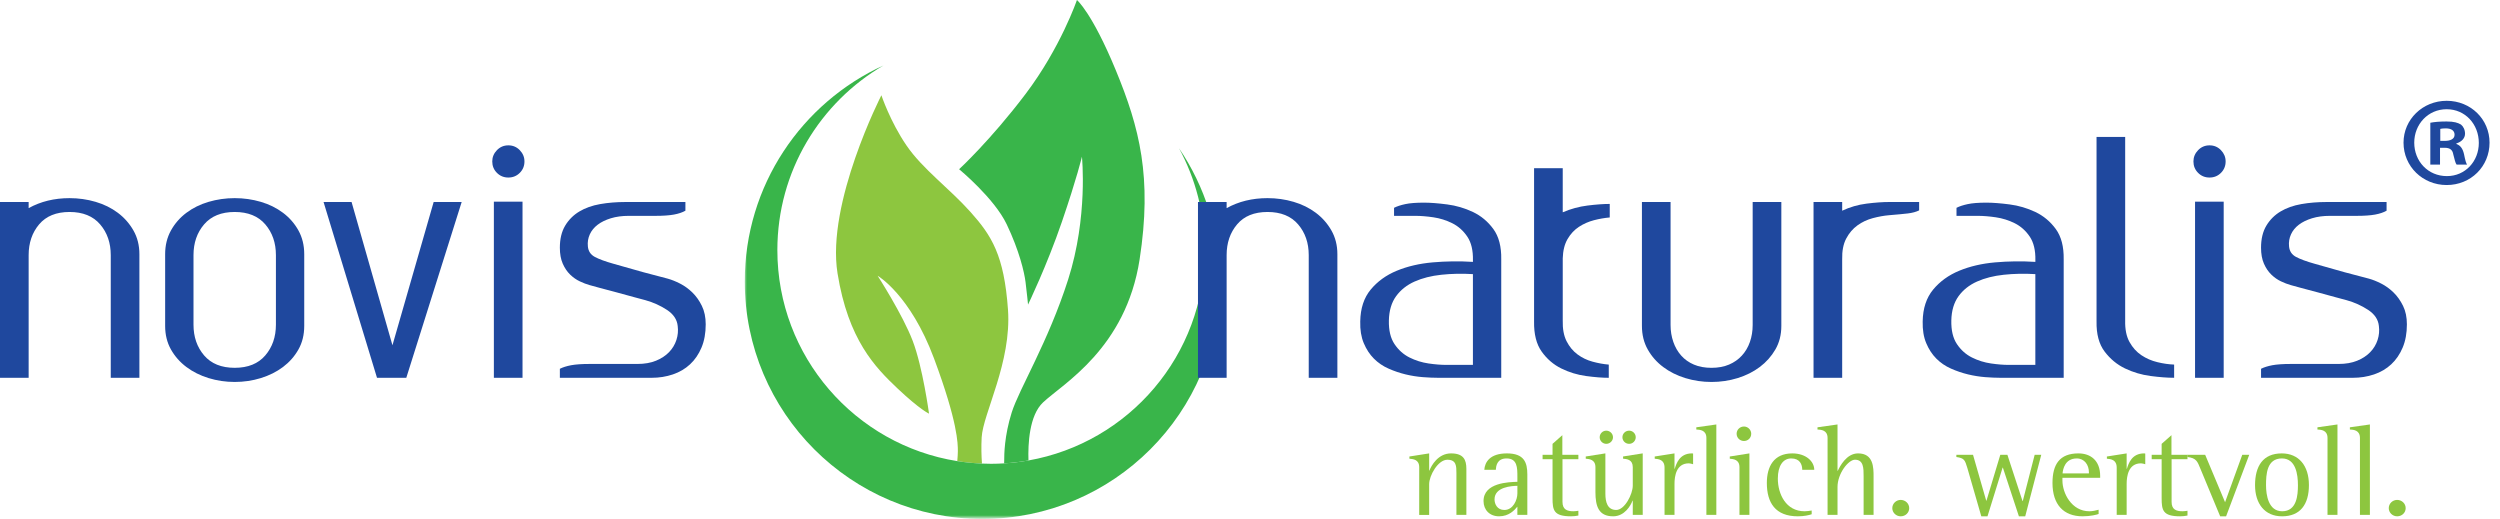 <?xml version="1.0" encoding="utf-8"?>
<!-- Generator: Adobe Illustrator 16.0.0, SVG Export Plug-In . SVG Version: 6.00 Build 0)  -->
<!DOCTYPE svg PUBLIC "-//W3C//DTD SVG 1.1//EN" "http://www.w3.org/Graphics/SVG/1.1/DTD/svg11.dtd">
<svg version="1.1" id="Ebene_1" xmlns="http://www.w3.org/2000/svg" xmlns:xlink="http://www.w3.org/1999/xlink" x="0px" y="0px"
	 width="580.745px" height="120.55px" viewBox="19.939 0 580.745 120.55" enable-background="new 19.939 0 580.745 120.55"
	 xml:space="preserve">
<g>
	<g>
		<g>
			<path fill="#39B54A" d="M262.246,93.469c4.657-4.367,19.218-12.521,22.421-33.193c2.954-19.071,0.001-30.575-5.533-43.968
				C273.602,2.911,270.109,0,270.109,0s-3.786,11.063-11.939,21.839c-8.153,10.773-15.432,17.472-15.432,17.472
				s8.152,6.699,11.063,12.813c2.913,6.115,4.076,11.063,4.367,13.393c0.292,2.33,0.583,5.241,0.583,5.241s4.369-9.024,7.86-19.218
				c3.496-10.189,4.659-15.141,4.659-15.141s1.456,13.978-3.203,28.537c-4.657,14.557-11.354,25.336-13.103,30.86
				c-1.747,5.535-1.747,9.902-1.747,11.066c0,0.201-0.009,0.471-0.023,0.775c1.917-0.115,3.805-0.345,5.654-0.673
				C258.724,103.161,259.017,96.497,262.246,93.469z"/>
			<path fill="#8DC63F" d="M247.977,101.624c0.293-5.535,6.989-17.471,6.116-29.701c-0.904-12.653-3.785-17.177-8.736-22.712
				c-4.948-5.53-11.064-9.896-14.851-15.432c-3.783-5.534-5.822-11.65-5.822-11.65s-12.812,25.043-10.191,41.348
				c2.483,15.455,8.735,21.84,13.977,26.795c5.243,4.944,7.281,5.817,7.281,5.817s-1.458-10.772-3.785-16.885
				c-2.33-6.117-8.154-15.145-8.154-15.145s7.57,4.371,13.104,19.221c5.531,14.848,5.531,19.793,5.531,21.545
				c0,0.539-0.056,1.383-0.132,2.291c1.878,0.299,3.793,0.488,5.734,0.57C247.919,105.917,247.86,103.854,247.977,101.624z"/>
			<defs>
				<filter id="Adobe_OpacityMaskFilter" filterUnits="userSpaceOnUse" x="192.944" y="15.174" width="110.356" height="105.376">
					<feColorMatrix  type="matrix" values="1 0 0 0 0  0 1 0 0 0  0 0 1 0 0  0 0 0 1 0"/>
				</filter>
			</defs>
			<mask maskUnits="userSpaceOnUse" x="192.944" y="15.174" width="110.356" height="105.376" id="SVGID_1_">
				<g filter="url(#Adobe_OpacityMaskFilter)">
					
						<linearGradient id="SVGID_2_" gradientUnits="userSpaceOnUse" x1="181.909" y1="44.108" x2="297.139" y2="44.108" gradientTransform="matrix(1 0 0 -1 8.4 112.498)">
						<stop  offset="0.033" style="stop-color:#FFFFFF"/>
						<stop  offset="0.483" style="stop-color:#FFFFFF"/>
						<stop  offset="0.505" style="stop-color:#E7E7E7"/>
						<stop  offset="0.55" style="stop-color:#B9B8B8"/>
						<stop  offset="0.599" style="stop-color:#918F8F"/>
						<stop  offset="0.65" style="stop-color:#6F6C6D"/>
						<stop  offset="0.703" style="stop-color:#535051"/>
						<stop  offset="0.76" style="stop-color:#3E3A3B"/>
						<stop  offset="0.823" style="stop-color:#2F2B2C"/>
						<stop  offset="0.895" style="stop-color:#262223"/>
						<stop  offset="1" style="stop-color:#231F20"/>
					</linearGradient>
					<rect x="190.309" y="12.115" fill="url(#SVGID_2_)" width="115.23" height="112.549"/>
				</g>
			</mask>
			<path mask="url(#SVGID_1_)" fill="#39B54A" d="M293.821,34.438c3.814,7.034,5.984,15.088,5.984,23.652
				c0,24.453-17.681,44.765-40.956,48.875c-1.851,0.328-3.737,0.558-5.654,0.673c-1.005,0.063-2.015,0.102-3.035,0.102
				c-0.708,0-1.409-0.023-2.111-0.053c-1.941-0.082-3.856-0.271-5.734-0.57c-23.688-3.762-41.797-24.275-41.797-49.025
				c0-18.319,9.934-34.312,24.701-42.918c-19.037,8.703-32.274,27.9-32.274,50.202c0,30.474,24.706,55.174,55.181,55.174
				c30.474,0,55.176-24.703,55.176-55.176C303.3,53.907,299.804,43.261,293.821,34.438z"/>
			<path fill="#1F489E" d="M19.939,46.925h6.654v1.423c2.793-1.545,5.959-2.319,9.5-2.319c2.095,0,4.113,0.287,6.057,0.859
				c1.945,0.573,3.666,1.421,5.163,2.545c1.493,1.119,2.703,2.491,3.626,4.11c0.922,1.62,1.381,3.456,1.381,5.499V87.76h-6.653
				V59.266c0-2.843-0.823-5.224-2.469-7.145c-1.645-1.918-4.013-2.879-7.104-2.879s-5.449,0.961-7.069,2.879
				c-1.619,1.921-2.431,4.302-2.431,7.145V87.76H19.94L19.939,46.925L19.939,46.925z"/>
			<path fill="#1F489E" d="M74.459,46.027c2.093,0,4.113,0.287,6.059,0.859c1.944,0.573,3.664,1.421,5.161,2.545
				c1.494,1.118,2.69,2.491,3.589,4.11c0.897,1.62,1.344,3.456,1.344,5.499v16.676c0,2.046-0.445,3.865-1.344,5.462
				c-0.897,1.596-2.095,2.95-3.589,4.075c-1.497,1.123-3.217,1.982-5.161,2.58c-1.943,0.599-3.966,0.896-6.059,0.896
				c-2.096,0-4.113-0.299-6.058-0.896c-1.943-0.598-3.666-1.457-5.161-2.58c-1.496-1.125-2.691-2.479-3.592-4.075
				c-0.896-1.597-1.346-3.416-1.346-5.462V59.042c0-2.043,0.45-3.878,1.346-5.499c0.899-1.619,2.096-2.991,3.592-4.11
				c1.495-1.124,3.218-1.972,5.161-2.545C70.346,46.314,72.365,46.027,74.459,46.027z M84.034,59.266
				c0-2.843-0.825-5.224-2.47-7.145c-1.646-1.918-4.015-2.879-7.104-2.879c-3.092,0-5.461,0.961-7.106,2.879
				c-1.644,1.921-2.466,4.302-2.466,7.145v16.151c0,2.845,0.822,5.224,2.466,7.146c1.646,1.918,4.016,2.879,7.106,2.879
				s5.46-0.961,7.104-2.879c1.645-1.922,2.47-4.301,2.47-7.146V59.266z"/>
			<path fill="#1F489E" d="M114.322,87.76h-6.807L95.101,46.925h6.507l9.496,33.281l9.573-33.281h6.508L114.322,87.76z"/>
			<path fill="#1F489E" d="M141.769,37.502c0,1.047-0.363,1.933-1.086,2.655s-1.606,1.084-2.654,1.084
				c-1.046,0-1.933-0.36-2.653-1.084c-0.725-0.724-1.085-1.608-1.085-2.655c0-0.996,0.36-1.869,1.085-2.618
				c0.722-0.746,1.607-1.12,2.653-1.12c1.048,0,1.933,0.374,2.654,1.12C141.406,35.633,141.769,36.506,141.769,37.502z
				 M141.319,46.85h-6.655v40.91h6.655V46.85z"/>
			<path fill="#1F489E" d="M165.998,50.142c-1.543,0-2.93,0.186-4.151,0.56c-1.219,0.375-2.243,0.871-3.063,1.495
				c-0.824,0.625-1.437,1.373-1.834,2.245c-0.398,0.872-0.55,1.807-0.448,2.805c0.1,1.097,0.637,1.906,1.607,2.428
				c0.974,0.525,2.431,1.063,4.375,1.607c2.395,0.701,4.688,1.348,6.882,1.947c2.191,0.598,4.087,1.098,5.685,1.498
				c0.896,0.248,1.856,0.631,2.878,1.155c1.021,0.523,1.97,1.209,2.843,2.058c0.872,0.85,1.608,1.881,2.206,3.104
				c0.601,1.224,0.897,2.654,0.897,4.302c0,2.045-0.324,3.84-0.973,5.385c-0.649,1.547-1.532,2.844-2.655,3.889
				c-1.121,1.049-2.456,1.832-4,2.355c-1.547,0.522-3.19,0.787-4.938,0.787h-21.314v-2.095c0.698-0.352,1.569-0.625,2.618-0.826
				c1.047-0.196,2.492-0.297,4.337-0.297h11.068c1.646,0,3.078-0.25,4.3-0.748s2.23-1.157,3.03-1.981
				c0.795-0.822,1.369-1.769,1.72-2.84c0.349-1.07,0.446-2.158,0.299-3.256c-0.148-1.492-0.983-2.738-2.507-3.74
				c-1.521-0.996-3.178-1.742-4.972-2.242c-0.4-0.098-1.233-0.322-2.507-0.672c-1.271-0.349-2.642-0.726-4.112-1.123
				c-1.471-0.396-2.831-0.76-4.075-1.084c-1.249-0.326-2.021-0.537-2.318-0.637c-0.697-0.197-1.447-0.484-2.243-0.861
				c-0.8-0.373-1.546-0.896-2.243-1.566c-0.7-0.676-1.271-1.521-1.722-2.545c-0.448-1.021-0.673-2.256-0.673-3.703
				c0-2.042,0.412-3.75,1.233-5.123c0.823-1.369,1.919-2.466,3.292-3.29c1.371-0.822,2.979-1.395,4.823-1.719
				c1.843-0.326,3.813-0.486,5.908-0.486h13.91v2.02c-0.698,0.398-1.584,0.697-2.655,0.896s-2.506,0.301-4.3,0.301L165.998,50.142
				L165.998,50.142z"/>
			<g>
				<path fill="#1F489E" d="M314.382,46.027c2.094,0,4.112,0.287,6.057,0.859c1.943,0.573,3.664,1.421,5.162,2.545
					c1.494,1.118,2.703,2.491,3.625,4.11c0.922,1.62,1.383,3.456,1.383,5.499v28.72h-6.654V59.266c0-2.843-0.823-5.224-2.469-7.145
					c-1.645-1.918-4.014-2.879-7.104-2.879c-3.095,0-5.451,0.961-7.068,2.879c-1.623,1.921-2.432,4.302-2.432,7.145V87.76h-6.656
					V59.042v-0.078V46.925h6.656v1.423C307.675,46.802,310.841,46.027,314.382,46.027z"/>
				<path fill="#1F489E" d="M350.728,47.074c1.494,0,3.289,0.139,5.385,0.413c2.094,0.271,4.088,0.859,5.982,1.756
					c1.893,0.898,3.477,2.22,4.75,3.963c1.27,1.745,1.881,4.089,1.83,7.031V87.76h-14.732c-0.998,0-2.156-0.05-3.479-0.15
					c-1.32-0.103-2.654-0.313-4-0.637c-1.347-0.324-2.668-0.771-3.966-1.347c-1.295-0.571-2.43-1.344-3.401-2.317
					c-0.973-0.975-1.756-2.168-2.355-3.59c-0.598-1.423-0.875-3.104-0.821-5.048c0.049-3.043,0.858-5.508,2.432-7.405
					c1.568-1.894,3.588-3.353,6.057-4.375c2.468-1.021,5.246-1.67,8.338-1.943c3.093-0.271,6.207-0.313,9.351-0.113v-0.373
					c0.049-2.293-0.387-4.127-1.31-5.497c-0.924-1.371-2.084-2.404-3.479-3.104c-1.396-0.696-2.865-1.159-4.41-1.384
					c-1.547-0.226-2.918-0.335-4.111-0.335h-5.014v-1.869c0.699-0.353,1.572-0.637,2.619-0.86
					C347.435,47.186,348.88,47.074,350.728,47.074z M362.095,63.678c-2.543-0.15-4.986-0.103-7.33,0.147s-4.412,0.771-6.207,1.572
					c-1.795,0.797-3.229,1.932-4.301,3.399c-1.072,1.472-1.634,3.354-1.683,5.648c-0.051,2.291,0.386,4.127,1.31,5.496
					c0.922,1.373,2.082,2.404,3.477,3.104c1.396,0.699,2.867,1.158,4.412,1.386c1.545,0.225,2.918,0.334,4.115,0.334h6.207V63.678
					L362.095,63.678z"/>
				<path fill="#1F489E" d="M383.856,79.272c0.65,1.271,1.496,2.295,2.545,3.063c1.045,0.775,2.217,1.338,3.514,1.687
					c1.298,0.35,2.543,0.576,3.738,0.672v3.068c-1.492,0-3.252-0.138-5.272-0.412c-2.017-0.273-3.937-0.861-5.757-1.756
					c-1.821-0.9-3.342-2.209-4.563-3.931c-1.223-1.719-1.809-4.051-1.76-6.99v-6.207v-8.452v-0.074V39.073h6.658v10.244
					c1.844-0.796,3.766-1.319,5.76-1.571c1.992-0.246,3.711-0.374,5.16-0.374v3.144c-1.197,0.1-2.42,0.313-3.664,0.637
					c-1.248,0.324-2.406,0.834-3.48,1.531c-1.07,0.698-1.957,1.646-2.654,2.842c-0.698,1.197-1.069,2.695-1.12,4.488v14.436
					C382.908,76.391,383.21,77.999,383.856,79.272z"/>
				<path fill="#1F489E" d="M427.085,46.925h6.655v28.792c0,2.046-0.461,3.865-1.383,5.462c-0.924,1.596-2.133,2.95-3.627,4.075
					c-1.498,1.123-3.217,1.982-5.16,2.58c-1.945,0.599-3.965,0.896-6.059,0.896c-2.097,0-4.113-0.299-6.06-0.896
					c-1.945-0.597-3.666-1.457-5.159-2.58c-1.496-1.125-2.693-2.479-3.589-4.075c-0.897-1.597-1.348-3.416-1.348-5.462V46.925h6.654
					v28.568c0,1.4,0.213,2.707,0.637,3.928c0.424,1.222,1.035,2.283,1.834,3.179c0.795,0.897,1.783,1.598,2.953,2.094
					c1.172,0.498,2.529,0.75,4.076,0.75c1.545,0,2.903-0.252,4.076-0.75c1.172-0.496,2.168-1.195,2.991-2.094
					c0.82-0.896,1.445-1.957,1.869-3.179c0.424-1.221,0.635-2.526,0.635-3.928V46.925H427.085z"/>
				<path fill="#1F489E" d="M458.794,49.991c-1.195,0.1-2.455,0.326-3.775,0.674c-1.322,0.35-2.518,0.907-3.588,1.681
					c-1.076,0.775-1.947,1.797-2.621,3.067c-0.672,1.273-0.982,2.878-0.937,4.824V87.76h-6.653V46.925h6.653v2.021
					c1.798-0.848,3.691-1.396,5.685-1.646c1.996-0.25,3.74-0.375,5.236-0.375h6.956v1.945c-0.698,0.35-1.569,0.586-2.616,0.711
					C462.087,49.703,460.638,49.841,458.794,49.991z"/>
				<path fill="#1F489E" d="M481.38,47.074c1.496,0,3.291,0.139,5.385,0.413c2.096,0.271,4.088,0.859,5.981,1.756
					c1.896,0.898,3.48,2.22,4.752,3.963c1.271,1.745,1.88,4.089,1.832,7.031V87.76h-14.733c-0.998,0-2.156-0.05-3.479-0.15
					c-1.319-0.103-2.651-0.313-4-0.637c-1.348-0.324-2.668-0.771-3.963-1.347c-1.299-0.571-2.432-1.344-3.403-2.317
					c-0.972-0.976-1.759-2.168-2.354-3.59c-0.6-1.423-0.873-3.104-0.826-5.048c0.051-3.043,0.861-5.508,2.435-7.405
					c1.569-1.894,3.588-3.353,6.057-4.375c2.469-1.021,5.248-1.67,8.338-1.943c3.092-0.271,6.209-0.313,9.348-0.113v-0.373
					c0.052-2.293-0.387-4.127-1.307-5.497c-0.922-1.371-2.084-2.404-3.477-3.104c-1.396-0.696-2.869-1.159-4.414-1.384
					c-1.547-0.226-2.916-0.335-4.113-0.335h-5.012v-1.869c0.696-0.353,1.571-0.637,2.619-0.86
					C478.091,47.186,479.535,47.074,481.38,47.074z M492.746,63.678c-2.541-0.15-4.983-0.103-7.327,0.147
					c-2.347,0.25-4.412,0.771-6.207,1.572c-1.796,0.797-3.229,1.932-4.302,3.399c-1.069,1.472-1.633,3.354-1.682,5.648
					c-0.049,2.291,0.387,4.127,1.309,5.496c0.92,1.373,2.08,2.404,3.479,3.104c1.393,0.699,2.865,1.158,4.41,1.386
					c1.547,0.225,2.92,0.334,4.114,0.334h6.205V63.678L492.746,63.678z"/>
				<path fill="#1F489E" d="M513.612,31.817v42.63c-0.047,2.047,0.289,3.713,1.012,5.01c0.724,1.297,1.646,2.32,2.769,3.066
					s2.356,1.285,3.701,1.604c1.346,0.33,2.643,0.515,3.891,0.563v3.068c-1.547,0-3.365-0.138-5.459-0.412
					c-2.096-0.273-4.078-0.861-5.947-1.757c-1.868-0.899-3.452-2.209-4.748-3.93c-1.299-1.719-1.922-4.051-1.87-6.99V31.817H513.612
					z"/>
				<path fill="#1F489E" d="M536.948,37.502c0,1.047-0.362,1.933-1.084,2.655c-0.723,0.724-1.608,1.084-2.653,1.084
					c-1.048,0-1.937-0.36-2.656-1.084c-0.724-0.724-1.084-1.608-1.084-2.655c0-0.996,0.36-1.869,1.084-2.618
					c0.721-0.746,1.608-1.12,2.656-1.12c1.045,0,1.932,0.374,2.653,1.12C536.585,35.633,536.948,36.506,536.948,37.502z
					 M536.498,46.85h-6.655v40.91h6.655V46.85z"/>
				<path fill="#1F489E" d="M561.177,50.142c-1.545,0-2.929,0.186-4.15,0.56c-1.223,0.375-2.242,0.871-3.063,1.495
					c-0.824,0.625-1.437,1.373-1.832,2.245c-0.4,0.872-0.552,1.807-0.451,2.805c0.102,1.097,0.637,1.906,1.608,2.428
					c0.974,0.525,2.433,1.063,4.375,1.607c2.396,0.701,4.688,1.348,6.882,1.947c2.192,0.598,4.088,1.098,5.682,1.498
					c0.9,0.248,1.859,0.631,2.883,1.155c1.021,0.523,1.969,1.209,2.842,2.058c0.869,0.85,1.605,1.881,2.207,3.104
					c0.601,1.224,0.896,2.654,0.896,4.302c0,2.045-0.324,3.84-0.976,5.385c-0.647,1.547-1.532,2.844-2.651,3.889
					c-1.123,1.049-2.457,1.832-4,2.355c-1.549,0.522-3.191,0.787-4.939,0.787h-21.313v-2.095c0.696-0.352,1.569-0.625,2.614-0.826
					c1.05-0.196,2.494-0.297,4.341-0.297h11.067c1.646,0,3.078-0.25,4.299-0.748c1.224-0.498,2.232-1.157,3.029-1.981
					c0.799-0.822,1.371-1.769,1.721-2.84c0.349-1.07,0.449-2.158,0.3-3.256c-0.15-1.492-0.984-2.738-2.506-3.74
					c-1.519-0.996-3.181-1.742-4.974-2.242c-0.399-0.098-1.233-0.322-2.506-0.672c-1.271-0.349-2.643-0.726-4.113-1.123
					c-1.471-0.396-2.83-0.76-4.073-1.084c-1.248-0.326-2.021-0.537-2.318-0.637c-0.701-0.197-1.447-0.484-2.246-0.861
					c-0.799-0.373-1.545-0.896-2.242-1.566c-0.697-0.676-1.272-1.521-1.721-2.545c-0.447-1.021-0.672-2.256-0.672-3.703
					c0-2.042,0.41-3.75,1.233-5.123c0.82-1.369,1.919-2.466,3.289-3.29c1.371-0.822,2.979-1.395,4.826-1.719
					c1.842-0.326,3.813-0.486,5.906-0.486h13.908v2.02c-0.697,0.398-1.582,0.697-2.652,0.896c-1.072,0.199-2.506,0.301-4.299,0.301
					L561.177,50.142L561.177,50.142z"/>
			</g>
		</g>
		<g>
			<path fill="#8DC63F" d="M349.619,108.534c0-1.799-1.409-1.891-2.28-1.979v-0.511l4.592-0.721v3.99h0.061
				c0.451-1.17,2.011-3.99,5.013-3.99c2.911,0,3.571,1.471,3.571,3.602v10.685h-2.313v-9.693c0-1.621,0-3.121-2.101-3.121
				c-2.19,0-4.231,3.691-4.231,5.672v7.144h-2.312V108.534z"/>
			<path fill="#8DC63F" d="M372.427,117.688c-0.688,0.811-1.92,2.25-4.263,2.25c-2.159,0-3.602-1.472-3.602-3.543
				c0-4.291,5.914-4.41,7.863-4.472v-1.17c0-2.1,0-4.26-2.521-4.26c-2.28,0-2.432,1.859-2.489,2.642h-2.673
				c0.119-1.771,1.291-3.813,5.252-3.813c4.021,0,4.742,2.131,4.742,4.893v9.394h-2.313v-1.92H372.427z M372.427,112.854
				c-1.261,0.031-5.312,0.211-5.312,3.151c0,1.052,0.601,2.461,2.281,2.461c2.041,0,3.029-2.34,3.029-3.842L372.427,112.854
				L372.427,112.854z"/>
			<path fill="#8DC63F" d="M386.593,119.758c-0.57,0.119-1.142,0.181-1.711,0.181c-4.021,0-4.291-1.41-4.291-4.232v-9.031h-2.312
				v-1.021h2.312v-2.551l2.278-2.013v4.563h3.724v1.021h-3.691v9.902c0,1.801,1.08,2.189,2.551,2.189
				c0.392,0,0.779-0.062,1.142-0.117L386.593,119.758L386.593,119.758z"/>
			<path fill="#8DC63F" d="M399.228,116.307h-0.062c-0.391,1.08-1.801,3.631-4.502,3.631c-3.36,0-4.11-2.312-4.11-5.644v-5.762
				c0-1.799-1.412-1.891-2.25-1.979v-0.511l4.561-0.721v9.363c0,1.951,0.479,3.78,2.521,3.78c1.979,0,3.842-3.69,3.842-5.643v-4.291
				c0-1.799-1.381-1.891-2.252-1.979v-0.511l4.563-0.721v14.285h-2.311V116.307L399.228,116.307z M391.544,101.571
				c0-0.84,0.69-1.529,1.528-1.529c0.842,0,1.562,0.689,1.562,1.529c0,0.842-0.72,1.531-1.562,1.531
				C392.265,103.102,391.544,102.442,391.544,101.571z M396.824,101.571c0-0.84,0.689-1.529,1.562-1.529
				c0.842,0,1.531,0.689,1.531,1.529c0,0.842-0.689,1.531-1.531,1.531C397.546,103.102,396.824,102.442,396.824,101.571z"/>
			<path fill="#8DC63F" d="M406.608,108.624c0-1.889-1.412-1.979-2.281-2.069v-0.511l4.593-0.721v3.572h0.059
				c0.391-1.263,1.141-3.572,3.992-3.572c0.09,0,0.18,0,0.27,0.031v2.487c-0.33-0.09-0.658-0.209-0.987-0.209
				c-2.912,0-3.332,2.941-3.332,4.771v7.203h-2.312L406.608,108.624L406.608,108.624z"/>
			<path fill="#8DC63F" d="M416.33,101.752c0-1.86-1.502-1.922-2.342-1.981v-0.508l4.652-0.662v21.008h-2.312L416.33,101.752
				L416.33,101.752z"/>
			<path fill="#8DC63F" d="M424.013,108.534c0-1.799-1.41-1.891-2.25-1.979v-0.511l4.561-0.721v14.285h-2.311V108.534z
				 M423.353,100.76c0-0.931,0.75-1.681,1.711-1.681c0.9,0,1.68,0.75,1.68,1.681c0,0.991-0.778,1.682-1.68,1.682
				C424.103,102.442,423.353,101.692,423.353,100.76z"/>
			<path fill="#8DC63F" d="M440.789,119.458c-0.631,0.211-1.741,0.48-3.213,0.48c-5.25,0-7.203-3.183-7.203-7.742
				c0-3.783,1.593-6.873,5.914-6.873c3.211,0,5.103,1.891,5.103,3.813h-2.793c0-1.232-0.539-2.642-2.549-2.642
				c-1.894,0-3.121,1.678-3.121,4.68c0,3.603,1.891,7.593,6.211,7.593c0.541,0,1.11-0.09,1.651-0.179V119.458L440.789,119.458z"/>
			<path fill="#8DC63F" d="M444.481,101.752c0-1.86-1.502-1.922-2.344-1.981v-0.508l4.653-0.662v10.772h0.06
				c0.479-1.02,2.01-4.051,4.713-4.051c3.602,0,3.602,3.301,3.602,5.402v8.883h-2.313v-8.974c0-1.86,0-3.842-2.01-3.842
				c-1.531,0-4.052,3.211-4.052,6.332v6.482h-2.311L444.481,101.752L444.481,101.752z"/>
			<path fill="#8DC63F" d="M459.515,118.047c0-1.08,0.902-1.92,1.951-1.92c1.051,0,1.979,0.81,1.979,1.92
				c0,1.05-0.869,1.892-1.979,1.892C460.386,119.938,459.515,119.067,459.515,118.047z"/>
			<path fill="#8DC63F" d="M476.951,108.713c-0.571-1.889-0.723-2.278-2.553-2.551v-0.51h3.871l3.063,10.654h0.06l3.211-10.654h1.65
				l3.512,10.742h0.061l2.763-10.742h1.528l-3.721,14.285h-1.471l-3.724-11.314h-0.059l-3.512,11.314h-1.439L476.951,108.713z"/>
			<path fill="#8DC63F" d="M507.442,119.397c-0.361,0.149-1.861,0.541-3.723,0.541c-4.412,0-6.992-2.73-6.992-7.742
				c0-4.322,1.65-6.873,6.031-6.873c2.821,0,5.043,1.652,5.043,5.223v0.449h-8.765v0.629c0,2.912,2.101,7.144,6.271,7.144
				c0.721,0,1.471-0.179,2.133-0.357L507.442,119.397L507.442,119.397z M505.19,109.704c0-1.68-1.021-3.209-2.82-3.209
				c-2.729,0-3.213,2.459-3.303,3.48h6.123V109.704L505.19,109.704z"/>
			<path fill="#8DC63F" d="M511.644,108.624c0-1.889-1.412-1.979-2.281-2.069v-0.511l4.592-0.721v3.572h0.06
				c0.391-1.263,1.141-3.572,3.992-3.572c0.09,0,0.18,0,0.271,0.031v2.487c-0.332-0.09-0.662-0.209-0.992-0.209
				c-2.909,0-3.33,2.941-3.33,4.771v7.203h-2.311V108.624z"/>
			<path fill="#8DC63F" d="M528.087,119.758c-0.568,0.119-1.142,0.181-1.712,0.181c-4.021,0-4.291-1.41-4.291-4.232v-9.031h-2.311
				v-1.021h2.311v-2.551l2.281-2.013v4.563h3.722v1.021h-3.691v9.902c0,1.801,1.082,2.189,2.551,2.189
				c0.392,0,0.781-0.062,1.142-0.117L528.087,119.758L528.087,119.758z"/>
			<path fill="#8DC63F" d="M531.117,108.954c-0.721-1.74-0.93-2.551-3.061-2.791v-0.51h4.141l4.621,11.014l3.992-11.014h1.621
				l-5.373,14.285h-1.379L531.117,108.954z"/>
			<path fill="#8DC63F" d="M543.781,112.706c0-4.412,1.83-7.383,6.211-7.383c3.933,0,6.306,2.85,6.306,7.354
				c0,4.53-2.043,7.262-6.244,7.262C546.031,119.938,543.781,116.997,543.781,112.706z M550.082,118.766
				c3.423,0,3.662-3.781,3.662-6.062c0-2.461-0.479-6.211-3.723-6.211c-3.541,0-3.689,3.75-3.689,6.211
				C546.332,114.956,546.871,118.766,550.082,118.766z"/>
			<path fill="#8DC63F" d="M560.617,101.752c0-1.86-1.502-1.922-2.342-1.981v-0.508l4.652-0.662v21.008h-2.312L560.617,101.752
				L560.617,101.752z"/>
			<path fill="#8DC63F" d="M568.151,101.752c0-1.86-1.502-1.922-2.342-1.981v-0.508l4.652-0.662v21.008h-2.312L568.151,101.752
				L568.151,101.752z"/>
			<path fill="#8DC63F" d="M574.843,118.047c0-1.08,0.899-1.92,1.948-1.92c1.054,0,1.982,0.81,1.982,1.92
				c0,1.05-0.871,1.892-1.982,1.892C575.714,119.938,574.843,119.067,574.843,118.047z"/>
		</g>
	</g>
	<g enable-background="new    ">
		<path fill="#1F489E" d="M598.255,33.141c0,5.514-4.329,9.843-9.962,9.843c-5.573,0-10.021-4.329-10.021-9.843
			c0-5.396,4.447-9.725,10.021-9.725C593.926,23.417,598.255,27.745,598.255,33.141z M580.763,33.141
			c0,4.328,3.202,7.768,7.59,7.768c4.27,0,7.412-3.439,7.412-7.709c0-4.328-3.143-7.827-7.472-7.827
			C583.965,25.373,580.763,28.872,580.763,33.141z M586.752,38.24h-2.254v-9.725c0.89-0.178,2.135-0.296,3.736-0.296
			c1.838,0,2.668,0.296,3.379,0.711c0.534,0.416,0.949,1.187,0.949,2.135c0,1.067-0.83,1.897-2.016,2.254v0.118
			c0.949,0.355,1.482,1.067,1.779,2.372c0.296,1.482,0.474,2.075,0.711,2.431h-2.432c-0.296-0.355-0.475-1.245-0.771-2.371
			c-0.178-1.067-0.771-1.542-2.017-1.542h-1.066V38.24z M586.811,32.725h1.068c1.244,0,2.252-0.415,2.252-1.423
			c0-0.89-0.651-1.482-2.074-1.482c-0.594,0-1.008,0.06-1.246,0.119V32.725z"/>
	</g>
</g>
</svg>
